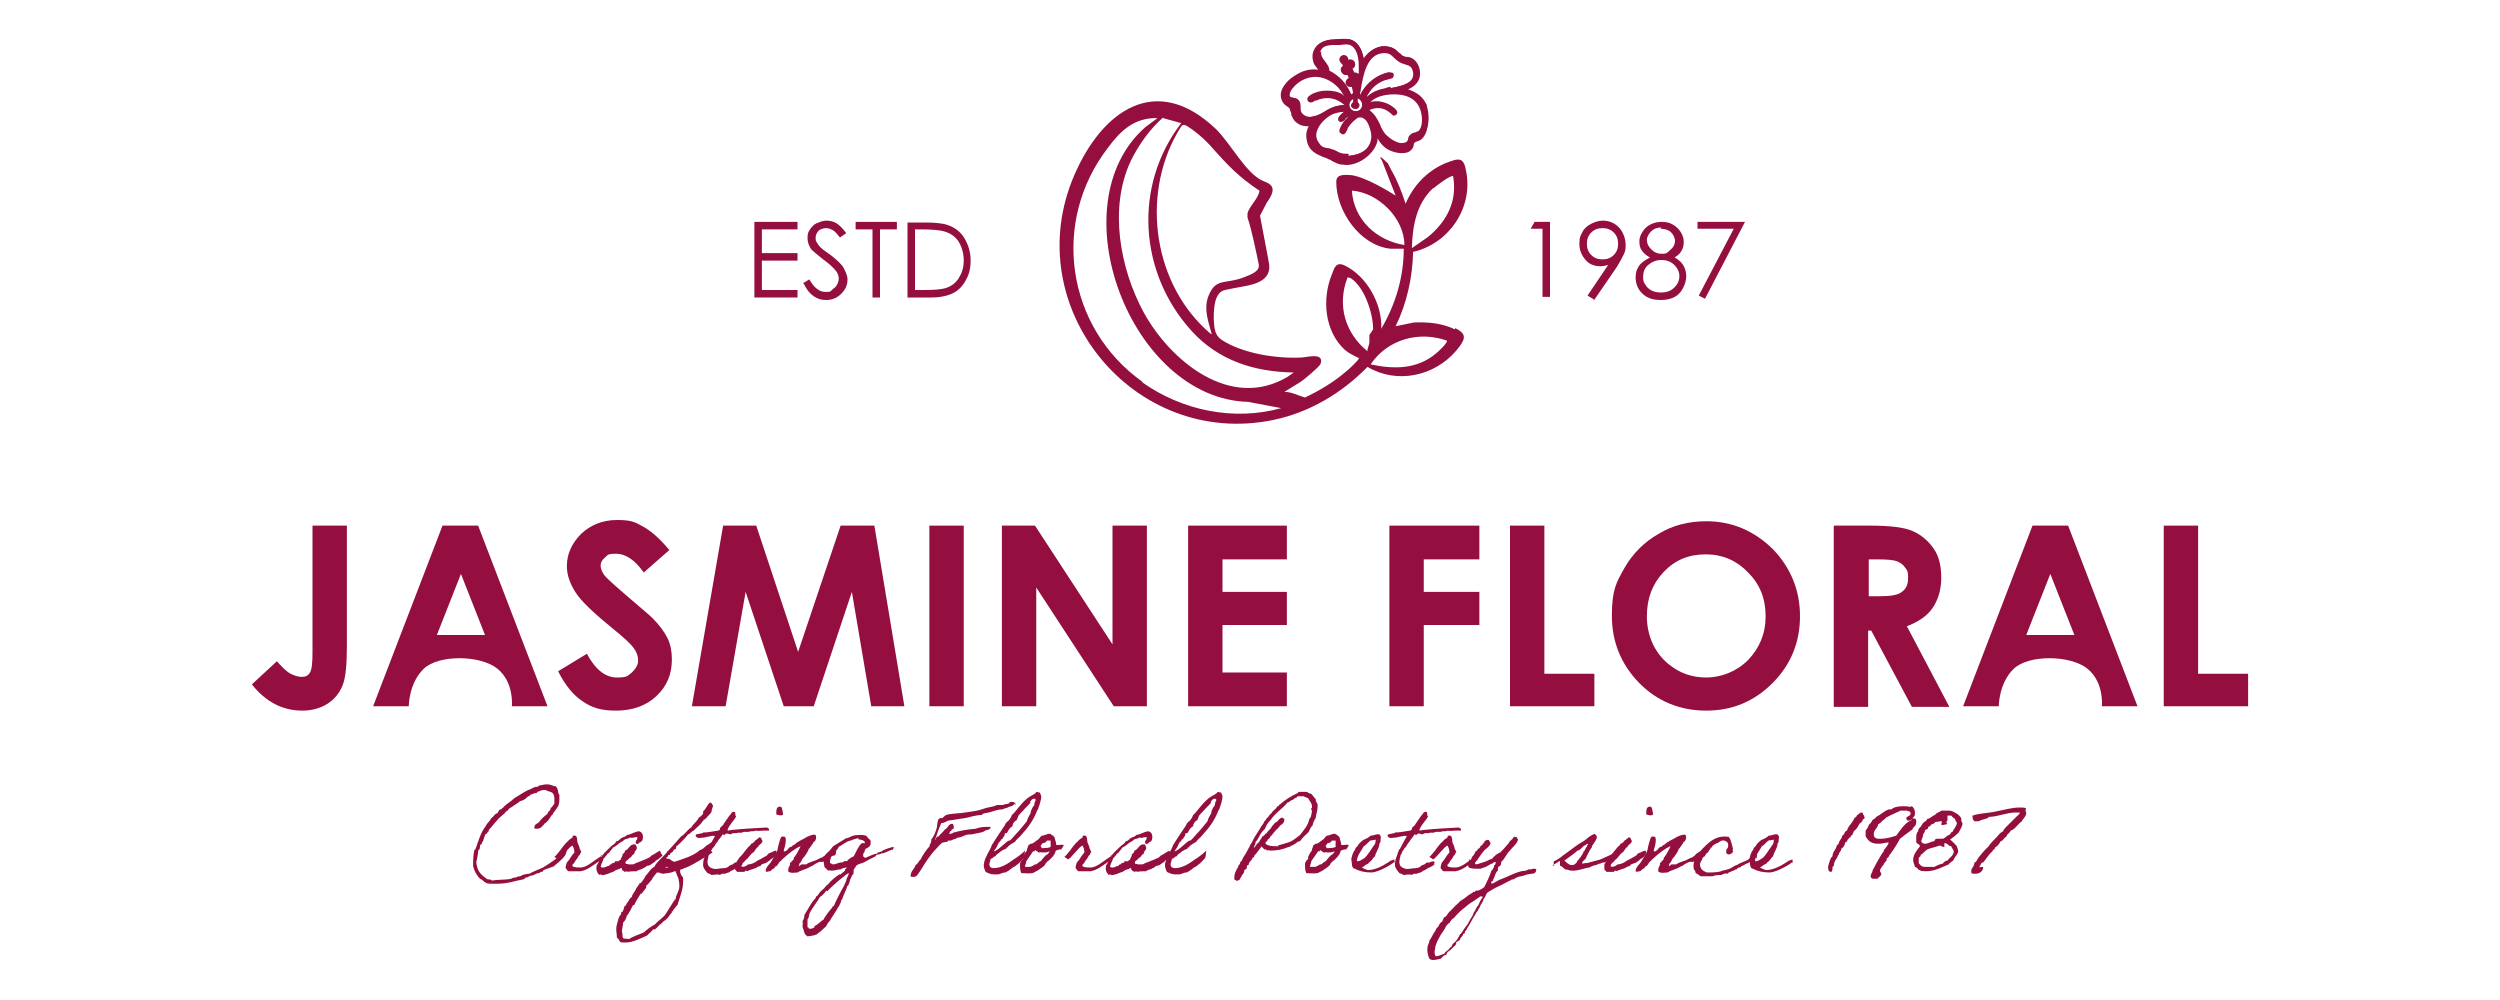 <svg viewBox="0 0 400 160" version="1.1" height="160" width="400" xmlns="http://www.w3.org/2000/svg" id="Layer_1">
  
  <defs>
    <style>
      .st0 {
        fill: #940f3f;
      }
    </style>
  </defs>
  <g>
    <path d="M90.7,135.4c0,0,.1.8-.3,1.5-.6.8-1.7,1.6-1.8,1.7h0c0,.2-.3,0-.3.1s-1.3.4-1.4.6c0,.3-.5.1-.6.4-.7,0-.8.4-1.3.4-.3,0-.5.3-.8.3s-.2.3-.5.3c-1.2.2-2.4.7-4.2.7s-1.4,0-2-.3c-.2-.2-.4-.4-.7-.5-.5-.5-.9-1.2-1.1-2,0-1,0-1.7.2-2.6,0,0,.2-.1.2-.2.4-1.1.8-2.6,1.6-3.6.2-.5.7-.8.9-1.3.4-.2.5-.7,1-.8.1-.2.2-.4.4-.6,0,0,.3,0,.3-.1s0,0,0-.1c0,0,.2,0,.3-.2.2-.2.4-.4.7-.6.3-.2.7-.5,1-.8.7-.4,1.4-.9,2.2-1.3.5-.1.7-.4,1.2-.5,0,0,0,0,0,0,0,0,0,0,.1,0h.1c.2,0,.2-.1.3-.2.4-.1.6-.1,1.1-.2.1,0,.3,0,.4,0,.4,0,.8.3,1.2.3.5.4.3,1.1.6,1.4v.4c0,.5,0,1-.2,1.4-.3.4-.5.8-.8,1.1,0,.3-.3.3-.4.6-.6,1-1.1,1.1-1.1,1.2,0,.1,0,.2-.2.2h0c-.1.3-.5.5-.9.5s-.4,0-.4-.2c0-.5.4-.6.7-.8.4-.6.9-1,1.4-1.4,0-.4.5-.4.5-.9.3-.2.4-.5.6-.7,0-.2,0-.5,0-.8,0-1.3-.8-1-1.4-1.4-.3,0-.7,0-1,.2-.3,0-.3.2-.5.3,0,0-.1,0-.2,0-.3,0-.3.2-.6.2-.2,0-.2.3-.4.3s0,0-.1,0c-.3.3-.6.6-1,.7-.1.1-.4,0-.4.2-.5.3-1,.7-1.5,1-.3.1-.3.5-.6.5-.4.6-1.1.9-1.5,1.5-.4.4-.9,1.1-1.3,1.5,0,.2,0,.3-.2.3h0c0,.1,0,.3-.2.3-.3,0-.4,1.3-.7,1.4.1.3-.3.3-.3.5,0,.3,0,.6-.3.8,0,.7-.2,1.3-.3,1.9.2,1.3.5,1.8,1.8,2.7.3,0,.6,0,.7.2,1-.2,2.2-.1,3.1-.3.1-.1.4-.2.6-.2s.2,0,.2,0c.2-.3.5,0,1-.4.4-.1.7-.2,1.1-.2.7-.4,1.5-.7,2.2-1,.8-.5,1.7-1.1,2.3-1.6.5-.4.9-1,1.3-1.5Z" class="st0"></path>
    <path d="M96.1,136.7s.2.6.2.6c0,0-.6.6-.6.6-.9.6-1.7,1.3-2.8,1.5-.5,0-1.1,0-1.5,0-.2,0-.2,0-.4,0,0,0,0,0,0,0-.2,0-.3-.3-.5-.5,0-.4.1-.6.2-.9.5-.5.7-1.1,1.2-1.6,0-.4-.1-.8-.3-1.1-.5.1-1.9,2.1-2.3,2.2,0,0-.6-.4-.6-.4.3-.2.7-.8.9-1,.2-.3,1-1.4,1.3-1.5,0-.2.6-.5.7-.6,0-.1,0-.4.4-.3.4.1.3.6.4,1.1.1.2.2.5.3.7,0,.4.3.6.3.9-.2,0-.1.2-.2.3,0,.1-.2.2-.2.2-.2.5-.5.7-.7,1.1,0,.2-.4.2-.3.6.3.2.8.2,1.4.2.9-.1,1.8-.9,2.4-1.3.3-.2.9-.6.9-.6Z" class="st0"></path>
    <path d="M106,136.9c-.3.2-.6.6-.9.7-.3.1-.2.3-.5.4-.3.2-.5.4-.8.5-.2,0-.3,0-.5.2-.2.1-.2.2-.4.2-.3.3-.8.2-1,.5-.6,0-1,0-1.5.1,0-.2-.3,0-.5,0,0-.2-.3-.1-.3-.3-.2,0,0-.4-.2-.3-.2,0-.3.2-.5.2-.2,0-.5.2-.8.4-.1,0-.6.2-.8.3-.1,0-.8.3-1,.2,0,0-.2-.2-.4,0-.4-.4-.6-.9-.4-1.6.2-.2.3-.5.4-.9.3-.2.4-.6.6-.8.4-.5.9-.9,1.4-1.4.3-.2.6-.4.7-.7.4,0,.5-.3.8-.5.3-.2.7-.2.9-.5.7-.1,1.2-.5,1.9-.6.6.1.8.7.6,1.4-.1.2-.2.3-.5.4,0,.2-.2.1-.2.2,0,.1-.2,0-.3,0-.3-.4.2-.6.2-1-.4-.2-.7.2-1.2,0-.2.2-.6.2-.8.3-.2.1-.4.4-.6.4-.5.3-.8.7-1.3.9-.2.3-.5.6-.7.9-.2,0-.3.3-.4.4-.2.1-.2.4-.4.4-.1.5-.4.8-.5,1.4.5.3.9-.1,1.4-.2,0-.2.1-.1.2-.2.1,0,.2,0,.2-.2.2,0,.5,0,.5-.3.2,0,.4,0,.5,0,.2,0,.2-.3.4-.2,0-.3.3-.5.3-.9.2-.2.4-.3.4-.6.7-.2.7-1.1,1.6-1,.2,0,.2.4.3.5,0,.5-.4.5-.4,1-.3.1-.4.4-.6.6-.2,0-.3.3-.5.4-.1.1-.4.2-.3.5,0,.3.4,0,.4.2.1,0,.3,0,.5,0,.3,0,.5,0,.7-.2.3-.1.6-.2.8-.3.5-.2,1-.4,1.4-.6.2-.2.4-.4.7-.5.3-.2.6-.4,1-.6,0,0,.2.6.3.6Z" class="st0"></path>
    <path d="M114,136.4c-.6.4-4.1,2.6-4.6,2.5,0,.3-.5,0-.6.4,0,.4.2.8.5,1.1,0,.1,0,.2,0,.3s0,.1,0,.1c0,0,0,.1,0,.2,0,1.4-.5,2.4-.9,3.8-.3.2-.4.6-.7.8v.2h-.2v.2c-.3.3-.5.7-.8,1-.3.3-.6.4-.8.7-.5.3-.7.7-1.1,1h-.3c-.1.2-.9.9-1,1-.9.4-2.3,1.1-3.3,1.1s-.7,0-1-.1c-.1-.3-.3-.5-.5-.7h0c0-.5-.1-.9-.1-1.4s.2-1,.3-1.4h0c.1-.5.3-.7.5-1v-.3h.2c.1-.3.3-.6.3-.9.4-.1.3-.6.6-.7.1-.3.3-.6.6-.8.1-.6.6-.9.7-1.4.1,0,.1-.3.3-.3,0-.1,0-.2.2-.3v-.2h.2c.3-.3.7-.9.8-1.2.5-.4.7-1.1,1.4-1.4.3-.8,1.8-1.9,2.1-2.5.2-.1,1.9-2.1,2.2-2.4.5-.2,1.1-1.2,1.6-1.4.3-.6,1-1,1.2-1.6.2,0,.7-.6.7-.6v-.4c.4-.2.8-1.4,1.2-1.4.3.2.3.4.4.6-.2.3-.2.7-.3,1-.4.4-.7.8-1,1.1h-.2c0,.2-.1.3-.2.3-.2.5-1,1-1.4,1.5-.4.1-.5.5-.9.6-.2.3-1.7,1.9-1.9,1.9,0,.2,0,.6-.4.5,0,.4-.4.5-.6.7v.2h-.3v.2c-.1.1-.3.2-.3.3.1.2.5,0,.6.2.2.2.5.3.7.4,1.4-.5,3-.9,4.1-1.9.2,0,.4-.2.6-.3.1-.2.3-.2.4-.4.5-.2.7-.6,1.2-.6h0c0,.1,0,.2,0,.3s0,.1,0,.2c0,0-.5.6-.6.7ZM100.7,150.2c.7-.4,1.5-.7,2.3-1,.4-.4,1.2-1,1.8-1.3.5-.6,1.2-1,1.6-1.5.3-.4,1.4-2.3,1.5-2.3,0-.1,0-.2.2-.2,0-.7.6-1.3.6-2.1s-.2-1.5-.4-1.8c0-.2-.2-.4-.2-.6h-.2c-.5.3-1.3.3-1.8.4-.3,0-.5-.2-.8-.2h-.2c-.2.3-.5.6-.7.9,0,.2-.9,1.2-1,1.2v.3c-.1.2-.3.3-.3.5-.2,0-.2.2-.2.3h-.2v.2h-.2c-.2.3-1,1.6-1,1.8h-.2c-.2.4-.8,1.6-1,1.7-.1.4-.3.9-.6,1.1,0,.5-.2,1-.2,1.5.2.3,0,.7.2,1,.3.2.7,0,1,.2ZM106.3,138.8c.1,0,.2,0,.4,0s.2,0,.2-.1h0s-.2,0-.2,0c-.1,0-.3,0-.3.2Z" class="st0"></path>
    <path d="M118.9,138.3c-.4.2-.6.4-.9.5-.2,0-.5.3-.7.4,0,0-.3.1-.4.2-.1,0-.1.1-.3.2-.1,0-.4.1-.6.2-.3,0,0,0-.3,0-.2,0-.3,0-.5.2-.4-.2-1,0-1.4,0-.1-.2-.4-.2-.6-.3-.2-.3-.6-.6-.7-1.2,0-.4,0-.8.2-1.3.2-.4.3-1.2.6-1.4.4-.7.7-1.4,1.1-2-.1-.1-.4-.1-.7,0-.2,0-.6.1-1,.2-.5,0-1.2.3-1.4-.3,0-.3.4-.2.6-.3.2-.1.5,0,.6-.2.8,0,1.6-.2,2.4-.3.1,0,.3-.2.3-.2,0,0,0-.2,0-.2.1-.2.5-.4.6-.7.3-.4.6-.9.9-1.3.3-.2.3-.7.8-.6.3,0,0,.6.3.7-.4.8-1.1,1.3-1.4,2.2,0,.2.4,0,.6,0,1.9-.2,3.8-.3,5.7-.4.2.1.5.2.3.5-.4,0-.8,0-.8,0-.5,0-.8.1-1.3,0-.4.2-.7,0-1.1.2-.3,0-.6,0-.8,0-.6.3-.6,0-1.1.2q-.2,0-.5,0c-.2,0-.3.1-.5.2-.2,0-.6-.3-.9,0,0,.2-.3,0-.4,0-.2.5-.6.7-.8,1.2-.4.3-.4.8-.8,1,0,.2-.2.3-.3.5-.1.2-.1.4-.3.6-.1.6-.4,1.2,0,1.8.2.1.3.3.5.3,0,0,0,0,0,0,.5.3,1.3,0,1.9,0,.3,0,.7-.1.9-.4,0,0,.5-.2.5-.2.1,0,.2-.2.4-.3.1,0,.4,0,.5,0,0-.2.4-.1.6-.2.3.2,0,.4,0,.5Z" class="st0"></path>
    <path d="M121.7,138.6c0-.1-.6.1-.6.2-.4.2-.9.3-1.4.5,0,.2-.2,0-.4,0,0,0-.2.2-.2.2-.4,0-.9,0-1.2,0,0-.2-.3-.2-.3-.5,0-.3,0-.6,0-.7.2-.3.6-1,.8-1.2.5-.4,1.1-1.5,1.7-1.9,0-.2.2-.3.4-.3,0-.2.3-.2.3-.4.2-.1.3-.2.4-.3.2,0,.1-.3.4-.2.3,0,.2.4.4.5,0,.5-.6.6-.7,1-.4.2-.5.7-.8.9-.4.2-.8,1-1.2,1.2-.2.4-.7.5-.7,1,.3.2.8,0,1.1-.3.6,0,1.1-.3,1.5-.6.4-.2.8-.4,1.3-.7.3-.1.3-.4.6-.5.4-.1.7-.4,1.1-.4.2.5-.1,1-.9,1.4-.1.2-.4.3-.5.4-.2.3-.9.2-1.1.6ZM125,129.1c.2.3.2.8.3,1.2-.2.3-.8.1-1.1,0,0-.7,0-1.4.8-1.2Z" class="st0"></path>
    <path d="M131.1,137.9c-.3.1-.4.2-.8.4-.3.3-.4.2-.7.4-.6.4-1.4.5-2,.9-.5,0-1.1.2-1.5-.2,0-.4.1-.7.3-1,0,0,0-.2,0-.2,0,0,0-.1,0-.2,0,0,.1,0,.2,0,0-.1,0-.2.2-.3,0,0,.2-.2.2-.3,0,0,0-.1,0-.2,0,0,.1,0,.2-.2.2-.2.7-1.2.9-1.6-.7.2-2.1,1.3-2.6,1.8-.2.2-.4.3-.5.5-.4.2-.5.7-.8.9-.3,0-.2.4-.5.4-.2.1-.3.3-.5.4-.4,0-.5.2-.7,0,0-.4.2-.6.3-.8.2-.2.3-.4.5-.6.3-.5.9-1.4,1.1-2,0-.3.4-1.7.5-1.9.1-.3.3-.3.7-.2.3.3,0,1.7-.2,2.1.1,0,0,0,0,.2h0c0,.2.1-.1.3,0,.2,0,0-.2.3-.2,0-.2.3-.3.4-.5.2,0,.3,0,.4-.2.2-.1.4-.2.6-.4,0,0,.2-.2.3-.2.4-.3,1-.5,1.4-.8.3-.1,1-.5,1.4-.3.2.5,0,1-.4,1.2,0,.3-.3.3-.3.6-.2,0-.2.4-.4.4-.1.5-.7,1.3-1,1.6-.1.2-.2.4-.3.6-.2,0-.2.4-.3.5.1.2.3-.2.5-.2.2,0,.4,0,.6,0,.2,0,.2-.1.4-.2.9-.4,1.1-.3,1.9-.8.4-.1.3-.1.6-.3.2-.1.3-.3.4-.4.1,0,.4-.3.5-.3.3-.2.6-.4,1.1-.5,0,.8-.1,1.1-.4,1.1-.2,0-.4.1-.4.2-.3.3-1,.6-1.3.8Z" class="st0"></path>
    <path d="M142.8,135.9c-.5.2-.9.4-1.4.6h0c-.2,0-.2.1-.4,0,0,.2-.2.1-.3.2-.3,0-.5,0-.6.3-.4.2-1.6.8-1.9,1-.5.2-.8.2-1.2.5-.1.2-.2.4-.4.6,0,0,0,.1,0,.2,0,.2-.1.3,0,.5-.2,0-.5.8-.6,1,0,.2-.2.7-.3.9-.1,0-.2.1-.2.3-.2.6-.5,1.1-.7,1.7h0c0,.3-.3.2-.2.5-.2.4-.3.8-.6,1.1,0,.2-1.1,1.7-1.2,2-.3.3-.5.6-.6.9-.4.3-.9.9-1.3,1.1-.1.3-1.3.5-1.6.5h-.2c0-.1-.1-.2-.2-.2-.3-.4-.3-.9-.5-1.3h0c0-.4.1-.6,0-.9.2-.3.3-.6.3-1,.6-.9,1-1.9,1.8-2.7,0-.3.2-.3.4-.5.2-.5.7-.8,1-1.1,0-.1.5-.6.6-.6.4-.6,1.2-1.2,1.8-1.6h.2c.3-.3.5-.4.7-.6v-.2c.1,0,.3-.3.3-.3-.3,0-.7.1-1,.3-.5,0-.9.2-1.4.2s-.3-.1-.6,0c-.2-.2-.4-.4-.6-.6h0c0-.3-.1-.5-.1-.7,0-.6.3-1,.5-1.5.4-.3.7-.7,1-1.1l2.1-1.3h.2c.7-.3.9-.5,1.8-.5s.9,0,1.3.2c.1.3.4.4.6.7v.5c0,.4-.5.7-.8.8-.1.2-.2.4-.2.6-.2,0-.2.4-.2.6h0c0,0,.2.2.2.2.1,0,.2.1.3,0,.5-.2,1-.5,1.6-.6.1,0,.2,0,.2-.2.3,0,.4-.1.7-.2.1-.2,1.6-.7,1.9-.7s0,0,0,0c0,.2-.2.4-.1.7ZM132.2,142.5c-.3.4-.6.8-1,1-.3.6-1.2,1.7-1.6,2.5-.2.3-.1.8-.4,1.1,0,0,0,.2,0,.2v1c0,.2.3,0,.2.3,0,0,.1,0,.2,0,.3,0,.5-.1.7-.2v-.2c.6-.3,1-.8,1.5-1.1,0-.2,1.2-1.8,1.3-1.8.1,0,0-.4.3-.3.1-.4,1.4-2.9,1.6-3.2.2-.4.3-.7.4-.9,0-.4.4-.8.4-1.2s0,0,0,0c-.3,0-3.3,2.6-3.4,2.9ZM137.4,134.1c-.2,0-1.2.3-1.3.4-.5,0-1.5.8-1.9,1-.1.3-.3.5-.6.7-.1.3-.3.5-.6.7,0,.3-.2.6-.2.9s0,.2,0,.3c.2,0,.3.2.5.2.5,0,1-.4,1.5-.3.2-.2.4-.3.7-.2.3-.4.7-.6,1.1-.8.4-.7.7-1.6,1.3-2.1.2,0,.3,0,.5,0h0c0-.5-.8-.6-1.1-.6Z" class="st0"></path>
    <path d="M162.3,128.6c-.1.3-.5.4-.9.5-.2.2-.7.2-1,.4-1.1,0-1.7.5-2.8.6-.1.1-.4,0-.5.3-.9,0-1.8.3-2.7.5-.9.1-1.8.3-2.7.4-.4.2-.7.4-1.1.4-.4.9-.7,1.8-1,2.7,0,0,0,0,0,0,.1,0,.2-.4.3-.5h0c.1,0,.2-.1.3-.1s0,0,0,0c.3-.4.7-.7,1-1.1.5-.2.5-.9,1.2-.9.1,0,.2.3.2.5s0,.4-.3.4c-.1.1,0,.3-.3.3h0s0,0,0,.1c0,.2-.2.2-.2.3,0,0,.1,0,.2,0,.2,0,.5-.1.6-.2,1.1-.3,2.2-.5,3.5-.6.5-.2,1.1-.3,1.7-.3,0,0,0,0,0,0,.2,0,.4,0,.5,0s.1,0,.2,0c0,.6-.8.4-1,.7-.6.3-1.3.3-2,.5,0,0,0,0,0,0-.4,0-.8,0-1.2.2,0,0-.7.3-.9.3s0,0-.1,0c-.3.1-.4.3-.8.3-.1.2-.5.2-.8.2,0,0,0,0,0,0-.1,0,0,.2-.2.2s0,0-.1,0,0,0,0,0h0c-.2,0-.3.1-.5.1s0,0-.1,0c-.4.3-.7.7-1.1,1.1-.7.7-1.8,2.3-2.3,3.2-.3.4-.7,1.2-1.1,1.2s-.6,0-.6-.1c0-.9.6-1.1.8-1.8.4-.2.5-.7.9-1,0,0,0,0,0-.1,0-.1,1.1-1.8,1.3-1.8,0-.4.3-.6.3-1s0-.1,0-.2c.4-.4.7-1.2.9-1.9.1-.4,0-1.5.6-1.5s.1,0,.3,0c.2-.2.2-.3.6-.5.5-.2,1.4-.2,2.1-.3.1,0,.1,0,.2,0,.7-.1,1.4-.2,2.1-.3.7-.1,1.3-.3,1.9-.5.6-.2,1.3-.2,1.8-.5,0,0,.1,0,.2,0,.3,0,.4,0,.7,0h.1c.3-.2.7-.1,1-.3,0,0,0-.2.2-.2h0c0,0,.1,0,.2,0,.3,0,.6.1.6.5Z" class="st0"></path>
    <path d="M163.8,137.3s-.8.9-1,1c-.2.1-.4.4-.6.4-.2.1-.8.6-.8.6-.1,0-.4.3-.6.3s0,0-.1,0c-.2,0-.8.3-1,.3-.5,0-.5,0-.7,0-.5,0-.9-.2-1.3-.4-.1-.3-.3-.6-.3-1,0-.8.5-1.7,1-2.6.1-.2.2-.4.3-.7.7-1.1,1.4-2.2,2.1-3.2,0-.2.2-.3.3-.5.2,0,.7-.7.8-1.1.9-.8,1-1.4,2.5-2.7.5-.4,1.4-.7,1.4-1,.2,0,.3.1.5.1s0,0,.1,0c0,.2.2.4.2.7,0,.4-.3,1.4-.5,1.9,0,.2-.2.2-.2.4-.6,1.5-1.4,2.6-2.5,3.8-.3.4-.8.7-1,1.1-.4.2-1.1.6-1.2.9-.2,0-.2,0-.2.2-.4.1-.7.3-1,.5-.2.3-.6.3-.7.7-.4,0-.4.4-.8.4,0,.3-.2.6-.2.9,0,.5.4.6.7.6,1.3,0,2.5-.9,3.2-1.4.8-.5,1.4-1,1.8-1.4,0,0-.1,1-.1.9ZM164.9,128.4c-.4.5-.9.9-1.2,1.3-.2.2-.8.8-.8.9,0,.3-.2.3-.2.6-.6.3-.7.8-.7,1-.6.3-.8,1-.9,1.1,0,0-.2,0-.3,0-.1.7-.4.7-.4.9s-.2,0-.2.1-.3.5-.4.5c0,0-.2.5-.2.4,0,.2-.5.9-.6,1,.6,0,1.9-1.5,2.4-1.7,0,0,0,0,.1,0,.2,0,.8-.8,1-1,.7-.7,1.2-1.4,1.8-2.1.1-.5.4-.9.6-1.3.1,0,0,0,0-.1,0-.2.3-.9.6-1.2,0,0,0-.1,0-.2,0-.3.2-.4.2-.6s-.1-.2-.3-.2c-.3,0-.4.3-.6.5Z" class="st0"></path>
    <path d="M164.5,135.3c0,0,.2-.2.4-.3.5,0,.7-.4,1.1-.6.3-.2.4-.5.7-.7.5,0,.7-.3,1.3-.3.3.2.8.4.8.9.1.3.2.6.2.9,0,0,.1,0,.2,0,.2,0,0,0,.3,0,.3-.1.7,0,.7,0,0,.1-.3.6-.4.7,0,0-.1,0-.2,0-.3.1-.1,0-.4.1-.3.1-.3.1-.3.2-.2.7-.6,1-1,1.4-.1.1-.5.3-.5.5-.2,0-.1.2-.3.4-.6.5-1.2.9-1.9,1.2-.6.1-1.4,0-1.8,0-.2-.4-.2-1-.2-1.5,0-.2.2-.4.3-.6,0,0,.2-.1.2-.2,0-.1,0-.2,0-.3.2-.4.3-.7.6-1,0-.2.1-.5.2-.7ZM165.4,136.2c-.2,0-.2.2-.3.3-.3.4-.6.9-.9,1.3,0,.4-.2.5-.2.9h.8c.2,0,.8-.4.8-.4,0,0,0,0,.2,0,.3-.2.4-.4.7-.5.2-.2.3-.4.5-.6.2-.2.3-.4.6-.5.1-.2.3-.2.3-.5-.3.2-.8.2-1.1.2-.1-.1-.4,0-.6,0-.2-.1-.4-.3-.6-.4,0,.1-.1.1,0,.2ZM167.4,134.6c-.1.2-.3.3-.6.3,0,.2-.5.4-.2.6,0-.1.1,0,0,.2.5,0,1.2,0,1.5-.2,0-.3,0-.8,0-1-.1,0-.5,0-.6,0,0,0-.1,0,0,.2Z" class="st0"></path>
    <path d="M177.7,136.7s.2.6.2.6c0,0-.6.6-.6.6-.9.6-1.7,1.3-2.8,1.5-.5,0-1.1,0-1.5,0-.2,0-.2,0-.4,0,0,0,0,0,0,0-.2,0-.3-.3-.5-.5,0-.4.1-.6.2-.9.5-.5.7-1.1,1.2-1.6,0-.4-.1-.8-.3-1.1-.5.1-1.9,2.1-2.3,2.2,0,0-.6-.4-.6-.4.3-.2.7-.8.9-1,.2-.3,1-1.4,1.3-1.5,0-.2.6-.5.7-.6,0-.1,0-.4.4-.3.4.1.3.6.4,1.1.1.2.2.5.3.7,0,.4.3.6.3.9-.2,0-.1.2-.2.3,0,.1-.2.2-.2.2-.2.5-.5.7-.7,1.1,0,.2-.4.2-.3.6.3.2.8.2,1.4.2.9-.1,1.8-.9,2.4-1.3.3-.2.9-.6.9-.6Z" class="st0"></path>
    <path d="M187.5,136.9c-.3.2-.6.6-.9.7-.3.1-.2.3-.5.4-.3.2-.5.4-.8.5-.2,0-.3,0-.5.2-.2.1-.2.2-.4.2-.3.3-.8.2-1,.5-.6,0-1,0-1.5.1,0-.2-.3,0-.5,0,0-.2-.3-.1-.3-.3-.2,0,0-.4-.2-.3-.2,0-.3.2-.5.2-.2,0-.5.2-.8.4-.1,0-.6.2-.8.3-.1,0-.8.3-1,.2,0,0-.2-.2-.4,0-.4-.4-.6-.9-.4-1.6.2-.2.3-.5.4-.9.3-.2.4-.6.6-.8.4-.5.9-.9,1.4-1.4.3-.2.6-.4.7-.7.4,0,.5-.3.8-.5.3-.2.7-.2.9-.5.7-.1,1.2-.5,1.9-.6.6.1.8.7.6,1.4-.1.2-.2.3-.5.4,0,.2-.2.1-.2.2,0,.1-.2,0-.3,0-.3-.4.2-.6.2-1-.4-.2-.7.2-1.2,0-.2.2-.6.2-.8.3-.2.1-.4.4-.6.4-.5.3-.8.7-1.3.9-.2.3-.5.6-.7.9-.2,0-.3.3-.4.4-.2.1-.2.4-.4.4-.1.5-.4.8-.5,1.4.5.3.9-.1,1.4-.2,0-.2.1-.1.2-.2.1,0,.2,0,.2-.2.2,0,.5,0,.5-.3.2,0,.4,0,.5,0,.2,0,.2-.3.4-.2,0-.3.3-.5.3-.9.2-.2.4-.3.4-.6.7-.2.7-1.1,1.6-1,.2,0,.2.4.3.5,0,.5-.4.5-.4,1-.3.1-.4.4-.6.6-.2,0-.3.3-.5.4-.1.1-.4.2-.3.5,0,.3.4,0,.4.2.1,0,.3,0,.5,0,.3,0,.5,0,.7-.2.3-.1.6-.2.8-.3.5-.2,1-.4,1.4-.6.2-.2.4-.4.7-.5.3-.2.6-.4,1-.6,0,0,.2.6.3.6Z" class="st0"></path>
    <path d="M192.8,137.3s-.8.9-1,1c-.2.1-.4.4-.6.4-.2.1-.8.6-.8.6-.1,0-.4.3-.6.3s0,0-.1,0c-.2,0-.8.3-1,.3-.5,0-.5,0-.7,0-.5,0-.9-.2-1.3-.4-.1-.3-.3-.6-.3-1,0-.8.5-1.7,1-2.6.1-.2.2-.4.3-.7.7-1.1,1.4-2.2,2.1-3.2,0-.2.2-.3.3-.5.2,0,.7-.7.8-1.1.9-.8,1-1.4,2.5-2.7.5-.4,1.4-.7,1.4-1,.2,0,.3.1.5.1s0,0,.1,0c0,.2.2.4.2.7,0,.4-.3,1.4-.5,1.9,0,.2-.2.2-.2.4-.6,1.5-1.4,2.6-2.5,3.8-.3.4-.8.7-1,1.1-.4.2-1.1.6-1.2.9-.2,0-.2,0-.2.2-.4.1-.7.3-1,.5-.2.3-.6.3-.7.7-.4,0-.4.4-.8.4,0,.3-.2.6-.2.9,0,.5.4.6.7.6,1.3,0,2.5-.9,3.2-1.4.8-.5,1.4-1,1.8-1.4,0,0-.1,1-.1.9ZM193.8,128.4c-.4.5-.9.9-1.2,1.3-.2.2-.8.8-.8.9,0,.3-.2.3-.2.6-.6.3-.7.8-.7,1-.6.3-.8,1-.9,1.1,0,0-.2,0-.3,0-.1.7-.4.7-.4.9s-.2,0-.2.1-.3.5-.4.5c0,0-.2.5-.2.4,0,.2-.5.9-.6,1,.6,0,1.9-1.5,2.4-1.7,0,0,0,0,.1,0,.2,0,.8-.8,1-1,.7-.7,1.2-1.4,1.8-2.1.1-.5.4-.9.6-1.3.1,0,0,0,0-.1,0-.2.3-.9.6-1.2,0,0,0-.1,0-.2,0-.3.2-.4.2-.6s-.1-.2-.3-.2c-.3,0-.4.3-.6.5Z" class="st0"></path>
    <path d="M201.9,135.3c-.2.4-.5.7-.7,1,0,0-.2.2-.2.3,0,0-.3.2-.3.3,0,0,0,.4-.3.3,0,.5-.6.6-.6,1.1,0,.1-.2.2-.3.2,0,.1,0,.3,0,.3,0,.3-.3.3-.4.4,0,.6-.4.7-.5,1.1-.1.1-.2.3-.3.5-.2,0-.4.3-.6,0-.2,0-.2-.1-.2-.2-.1-.7.3-1.4.6-1.9,0-.3.2-.3.3-.5,0-.2.1-.4.3-.5.1-.4.4-.8.6-1.1.2-.4.4-.7.6-1.1.1-.2.2-.5.4-.7.3-.7.7-1.3,1.1-1.9.1-.1.2-.4.3-.5.2-.4.5-.6.6-1,.1-.1.3-.2.3-.4.3-.2.5-.6.7-.8.2,0,.2-.4.4-.4.1-.2.3-.3.4-.4.1-.1.2-.3.3-.4.3,0,.2-.3.4-.3.8-.7,1.7-1.3,2.8-1.8.1,0,.1-.2.2-.2h1.3c.2.1.4.3.7.3.3.3.4.6.7.8,0,.3.1.6.3.8.1,1-.2,1.5-.3,2.3-.2.3-.4.7-.5,1.2-.3.2-.4.6-.6,1-.5.5-1,.9-1.4,1.5-.4,0-.6.3-.9.5-.2,0-.2.2-.5.2-.1,0-.2.3-.4.2-.9.4-1.8.6-3.1.6,0-.2-.3,0-.4,0,0-.2-.2-.2-.4-.2-.2-.2-.4-.4-.6-.6ZM204.4,135.3c.7-.2,1.4-.4,2-.6.6-.3,1.1-.7,1.6-1.1.6-.8,1.3-1.5,1.5-2.6.3-.2.3-.7.4-1.1,0-.3,0-.3-.2-.5.3,0,.2-.4.2-.5,0-.4-.5-.9-.6-1.2-.3-.1-.6-.2-.7-.3-.4,0-.5,0-.9,0-.1,0-.2.1-.2.2-.3,0-.5.3-.7.4-.3,0-.5.4-.8.4-.8,1-2,1.7-2.7,2.8-.4.4-.7.8-.9,1.4-.3.3-.6.6-.8,1-.2.4-.4.8-.7,1.1,0,.4-.2.6-.3.9.3,0,.2-.3.4-.4.1-.2.2-.3.4-.4.2-.4.4-.6.6-1,.2,0,.3-.2.4-.3.1-.1.3-.2.4-.4.2-.3.6-.5.7-.9.3-.2.4-.6.8-.7.3-.3.4-.6.9-.7,0,.2.3.1.3.3,0,.6-.4.8-.7,1-.2.4-.6.6-.8.9-.3.3-.5.7-.8.9,0,.3-.3.3-.4.5,0,.3-.4.2-.3.6.4.4,1.3.4,2.1.4Z" class="st0"></path>
    <path d="M210.1,135.3c0,0,.2-.2.4-.3.5,0,.7-.4,1.1-.6.3-.2.4-.5.7-.7.5,0,.7-.3,1.3-.3.3.2.8.4.8.9.1.3.2.6.2.9,0,0,.1,0,.2,0,.2,0,0,0,.3,0,.3-.1.7,0,.7,0,0,.1-.3.6-.4.7,0,0-.1,0-.2,0-.3.1-.1,0-.4.1-.3.1-.3.1-.3.2-.2.7-.6,1-1,1.4-.1.1-.5.3-.5.5-.2,0-.1.2-.3.4-.6.5-1.2.9-1.9,1.2-.6.1-1.4,0-1.8,0-.2-.4-.2-1-.2-1.5,0-.2.2-.4.3-.6,0,0,.2-.1.2-.2,0-.1,0-.2,0-.3.2-.4.3-.7.6-1,0-.2.1-.5.2-.7ZM211,136.2c-.2,0-.2.2-.3.3-.3.4-.6.9-.9,1.3,0,.4-.2.5-.2.9h.8c.2,0,.8-.4.8-.4,0,0,0,0,.2,0,.3-.2.4-.4.7-.5.2-.2.3-.4.5-.6.2-.2.3-.4.6-.5.1-.2.3-.2.3-.5-.3.2-.8.2-1.1.2-.1-.1-.4,0-.6,0-.2-.1-.4-.3-.6-.4,0,.1-.1.1,0,.2ZM213,134.6c-.1.2-.3.3-.6.3,0,.2-.5.4-.2.6,0-.1.1,0,0,.2.5,0,1.2,0,1.5-.2,0-.3,0-.8,0-1-.1,0-.5,0-.6,0,0,0-.1,0,0,.2Z" class="st0"></path>
    <path d="M223.2,137.8c-.3.4-2.5,1.7-3.7,1.8-1.1,0-2-.2-2.7-.6-.4,0-.5-.5-.5-.8,0-.3-.2-.8,0-1.1,0,0,0,0,0,0,0-.2.3-1,.5-1.1,0-.2.2-.5.4-.6.2-.5.6-.7.9-1,.5-.2.9-.4,1.2-.7.6,0,.8-.3,1.4-.2.2.2.3.4.2.7,0,.1,0,.1,0,.2,0,.1,0,.4-.2.6,0,.7-.6,1.4-.7,2-.2.1-.4.5-.6.7-.2.2-.4.3-.5.5-.4.1-.6.4-1,.6.3.2.7.3.9.4h.2c.9,0,2.2-.6,2.9-1.1.2-.1.5-.3.6-.4.2,0,.5-.2.6-.2,0,0,0,.6,0,.7ZM219.4,134.4c-.5.3-.8.8-1.2,1-.3.6-1.1,1.5-1.1,2.4.3,0,.6-.1.7-.2.2-.1.3-.2.5-.3.5-.4,1.2-1.6,1.5-2,.2-.2.3-.5.3-.8,0,0,0-.2,0-.2-.2.2-.4,0-.6.2Z" class="st0"></path>
    <path d="M229.6,138.3c-.4.2-.6.4-.9.5s-.5.3-.7.4c0,0-.3.1-.4.2,0,0-.1.1-.3.2-.1,0-.4.1-.6.2-.3,0,0,0-.3,0-.2,0-.3,0-.5.2-.4-.2-1,0-1.4,0-.1-.2-.4-.2-.6-.3-.2-.3-.6-.6-.7-1.2,0-.4,0-.8.2-1.3.2-.4.3-1.2.6-1.4.4-.7.7-1.4,1.1-2-.1-.1-.4-.1-.7,0-.2,0-.6.1-1,.2-.5,0-1.2.3-1.4-.3,0-.3.4-.2.6-.3.2-.1.5,0,.6-.2.8,0,1.6-.2,2.4-.3.1,0,.3-.2.3-.2,0,0,0-.2,0-.2.1-.2.5-.4.6-.7.3-.4.6-.9.9-1.3.3-.2.3-.7.8-.6.3,0,0,.6.3.7-.4.8-1.1,1.3-1.4,2.2,0,.2.4,0,.6,0,1.9-.2,3.8-.3,5.7-.4.2.1.5.2.3.5-.4,0-.8,0-.8,0-.5,0-.8.1-1.3,0-.4.2-.7,0-1.1.2-.3,0-.6,0-.8,0-.6.3-.6,0-1.1.2q-.2,0-.5,0c-.2,0-.3.1-.5.2-.2,0-.6-.3-.9,0,0,.2-.3,0-.4,0-.2.5-.6.7-.8,1.2-.4.3-.4.8-.8,1,0,.2-.2.3-.3.5-.1.2-.1.4-.3.6-.1.6-.4,1.2,0,1.8.2.1.3.3.5.3,0,0,0,0,0,0,.5.3,1.3,0,1.9,0,.3,0,.7-.1.9-.4,0,0,.5-.2.5-.2.1,0,.2-.2.4-.3.1,0,.4,0,.5,0,0-.2.4-.1.6-.2.3.2,0,.4,0,.5Z" class="st0"></path>
    <path d="M236.1,136.7s.2.6.2.6c0,0-.6.6-.6.6-.9.6-1.7,1.3-2.8,1.5-.5,0-1.1,0-1.5,0-.2,0-.2,0-.4,0,0,0,0,0,0,0-.2,0-.3-.3-.5-.5,0-.4.1-.6.2-.9.5-.5.7-1.1,1.2-1.6,0-.4-.1-.8-.3-1.1-.5.1-1.9,2.1-2.3,2.2,0,0-.6-.4-.6-.4.3-.2.7-.8.9-1,.2-.3,1-1.4,1.3-1.5,0-.2.6-.5.7-.6,0-.1,0-.4.4-.3.4.1.3.6.4,1.1.1.2.2.5.3.7,0,.4.3.6.3.9-.2,0-.1.2-.2.3,0,.1-.2.2-.2.2-.2.5-.5.7-.7,1.1,0,.2-.4.2-.3.6.3.2.8.2,1.4.2.9-.1,1.8-.9,2.4-1.3.3-.2.9-.6.9-.6Z" class="st0"></path>
    <path d="M235.2,137.8c.1,0,.3-.7.4-.8.1,0,.5-.7.5-.8.1,0,.2-.1.3-.2s0-.1,0-.2c0,0,.1,0,.2,0,.1-.1.3-.3.3-.5.2,0,.3-.1.3-.2s.2-.2.3-.3c0,0,0-.2,0-.2.1,0,.3-.3.7-.2.1.2.2.3.3.5-.2.7-.9.9-1.2,1.4-.2.2-.6.8-.8,1.1-.1.3-.5.4-.5.8.2.2.5,0,.6,0,.7-.2,1.3-.4,1.8-.7.2,0,.4-.1.5-.3s.2-.1.2-.2c0,0,.2-.1.2-.2.1-.1.5-.3.7-.4,0,0,.2-.1.2-.2.4-.3.8-.9,1.2-1.3.1-.3.3-.4.5-.6.2-.1.2-.5.6-.4.3,0,.2.3.4.4-.2.8-.9,1.2-1.3,1.8-.6.5-.8,1.3-1.4,1.8,0,.4-.1.7-.5.8,0,.3-.1.4,0,.6-.4.2-.4.6-.6,1,0,.2-.2.3-.2.5,0,.3-.4.1-.3.5.2.2.5-.1.7-.2.2-.1.5-.3.8-.4,1.1-.4,2.1-1,3.3-1.3.4-.1.8,0,1.1-.3.6.1.9-.3,1.3,0,0,.5-.3.7-.7.7-.6,0-1.2.3-1.7.4-.3,0-.8.2-1.1.4,0,.2-.5,0-.5.2-.7.3-1.3.7-2,1-.7.3-1.3.7-1.8,1-.3.3-.3.7-.6,1-.1.4-.3.7-.5,1-.1.4-.4.7-.5,1-.3.2-.3.6-.6.9-.4.7-.7,1.3-1.1,1.9,0,.1-.1.3-.3.4,0,0,0,0,0,0,0,.1,0,.5-.3.4,0,.5-.5.5-.5,1-.2,0-.3.3-.6.3,0,.2,0,.4-.2.6-.4.3-.7.8-1.2,1,0,.2-.2.3-.2.5-.5,0-.6.4-.9.6-.6.1-1.3.4-1.8,0-.2-.5-.4-1.1-.3-1.8,0-.4.3-.7.3-1.1.4-.5.6-1.2,1-1.6,0-.4.4-.5.5-.8.1-.3.3-.5.6-.7,0-.2.2-.4.2-.6.5-.1.6-.7,1-1,.2-.2.4-.4.6-.6.2-.3.7-.6,1-1,.5-.3.9-.6,1.4-1,.2-.1.3-.2.5-.3,0,0,.2-.1.2-.2,0,0,.2,0,.3,0,0,0,0-.2.2-.2.1,0,.2,0,.3,0,.4-.2.7-.3,1-.6.4-.8.8-1.6,1.1-2.5,0-.2.3-.2.3-.5.2,0,.1-.4.2-.5.2,0,.2-.3.2-.5-.3,0-.4.2-.6.3-.2,0-.4.2-.6.3,0,0,0,0,0,0,0,0-.4.2-.6.3-.2,0-.4.1-.6.2-.2,0-.2,0-.3,0-.6,0-1.2,0-1.6-.2-.3-.6.1-1,.2-1.5ZM236.6,143.6c-.2.2-.5.3-.7.5-.5.3-1,.6-1.4,1-.7.5-1.3,1.1-1.9,1.8-.3.1-.4.4-.6.6,0,.2-.2.2-.3.3-.1.1-.2.3-.3.3-.2.6-.6,1-.9,1.5-.3.5-.6,1.1-.8,1.7-.1.6-.3,1.2,0,1.7.6,0,.9-.3,1.4-.4.2-.5.7-.5.9-1,.3,0,.3-.4.4-.5.1-.2.4-.3.5-.5.3-.3.5-.7.7-1.1.3-.2.4-.5.6-.8.2-.3.4-.5.6-.8.2-.3.3-.6.5-.9.2-.3.4-.6.5-1,.3-.3.4-.9.7-1.1.2-.5.4-.9.7-1.3,0,0,0-.2,0-.2-.1,0-.2.1-.3,0Z" class="st0"></path>
    <path d="M248.6,138.6c0-.3,0-.8,0-.8.7-.2,1.5-1,2-1.3.7-.5,1.7-1.3,2.4-1.7.4-.2.8-.5,1.1-.8.3-.2.7-.5,1.1-.6,0,.1.2.3.3.4,0,.3-.1.5-.2.7-.2.3-.4.6-.6.9,0,0,0,.1,0,.2-.2.1-.9,1.5-1,1.8-.2.2-.5.4-.6.7.2.2.5-.1.8,0,.7-.2,1.5-.4,2.2-.6.8-.4,1.7-.7,2.4-1.2,0,.4,0,.8,0,.7-.2,0-.4.4-.6.4,0,0-.2.2-.3.2-.1,0-.2,0-.2,0-.3.1-.4.3-.6.4,0,0-.2,0-.3,0-.2,0-.4.2-.6.2-.2,0-.2.1-.5.2-.2,0-.8.2-1.1.4-.9.1-1.9.6-2.9.5-.3,0-.6-.2-1-.2-.2-.2-.5-.5-.8-.6,0-.2,0-.5,0-.7-.3,0-.3.1-.4.2,0,.1-.3,0-.3.2-.2.1-.5.2-.5.2ZM252.3,137.8c.3-.2,1-1.2,1.1-1.6.2,0,.3-.7.5-.7,0-.2,0-.3.2-.3,0-.1,0-.2-.2-.2,0,.1-.1.1-.2.2-.6.2-.7.8-1.3.9-.4.4-1.7,1.3-2.1,1.6.4.3.7.8,1.4.7.3-.1.5-.3.7-.6Z" class="st0"></path>
    <path d="M260.8,138.6c0-.1-.6.1-.6.2-.4.2-.9.3-1.4.5,0,.2-.2,0-.4,0,0,0-.2.2-.2.2-.4,0-.9,0-1.2,0,0-.2-.3-.2-.3-.5,0-.3,0-.6,0-.7.2-.3.6-1,.8-1.2.5-.4,1.1-1.5,1.7-1.9,0-.2.2-.3.4-.3,0-.2.3-.2.3-.4.2-.1.3-.2.4-.3.2,0,.1-.3.4-.2.3,0,.2.4.4.5,0,.5-.6.6-.7,1-.4.2-.5.7-.8.9-.4.2-.8,1-1.2,1.2-.2.4-.7.5-.7,1,.3.2.8,0,1.1-.3.6,0,1.1-.3,1.5-.6.4-.2.8-.4,1.3-.7.3-.1.3-.4.6-.5.4-.1.7-.4,1.1-.4.2.5-.1,1-.9,1.4-.1.2-.4.3-.5.4-.2.3-.9.2-1.1.6ZM264.2,129.1c.2.3.2.8.3,1.2-.2.3-.8.1-1.1,0,0-.7,0-1.4.8-1.2Z" class="st0"></path>
    <path d="M270.3,137.9c-.3.1-.4.2-.8.4-.3.3-.4.2-.7.4-.6.4-1.4.5-2,.9-.5,0-1.1.2-1.5-.2,0-.4.1-.7.3-1,0,0,0-.2,0-.2,0,0,0-.1,0-.2,0,0,.1,0,.2,0,0-.1,0-.2.2-.3,0,0,.2-.2.2-.3,0,0,0-.1,0-.2,0,0,.1,0,.2-.2.2-.2.7-1.2.9-1.6-.7.2-2.1,1.3-2.6,1.8-.2.2-.4.3-.5.5-.4.2-.5.7-.8.9-.3,0-.2.4-.5.4-.2.1-.3.3-.5.4-.4,0-.5.2-.7,0,0-.4.2-.6.3-.8.2-.2.3-.4.5-.6.3-.5.9-1.4,1.1-2,0-.3.4-1.7.5-1.9.1-.3.3-.3.7-.2.3.3,0,1.7-.2,2.1.1,0,0,0,0,.2h0c0,.2.1-.1.3,0,.2,0,0-.2.3-.2,0-.2.3-.3.4-.5.2,0,.3,0,.4-.2.2-.1.4-.2.6-.4,0,0,.2-.2.3-.2.4-.3,1-.5,1.4-.8.3-.1,1-.5,1.4-.3.2.5,0,1-.4,1.2,0,.3-.3.3-.3.6-.2,0-.2.4-.4.4-.1.5-.7,1.3-1,1.6-.1.2-.2.4-.3.6-.2,0-.2.4-.3.5.1.2.3-.2.5-.2.2,0,.4,0,.6,0,.2,0,.2-.1.4-.2.9-.4,1.1-.3,1.9-.8.4-.1.3-.1.6-.3.2-.1.3-.3.4-.4.1,0,.4-.3.5-.3.3-.2.6-.4,1.1-.5,0,.8-.1,1.1-.4,1.1-.2,0-.4.1-.4.2-.3.3-1,.6-1.3.8Z" class="st0"></path>
    <path d="M280.8,137.1c-.1.4-1,1-1.4,1.1-.2.1-.5.3-.8.4,0,0-.1.2-.2.2-.2,0-.4,0-.5.3-.3-.1-.3.2-.6.2-.3.2-.7.2-.9.5-.1,0-.5-.1-.5,0,0,.1-.4,0-.4.2-.6,0-1,0-1.5.2-.7,0-1.4,0-1.9,0-.3-.2-.5-.4-.8-.5,0-.2-.1-.5-.3-.6,0-.5-.1-.5,0-1,0-.3.3-.8.4-1.1.5-.5.8-1.1,1.3-1.5.9-.9,2-1.9,3.9-1.6.4.5.5,1.3.7,2-.2,0,0,.3,0,.4-.2.2-.6.7-1.1.2,0-.1,0-.3,0-.4,0-.3.4-.4.3-.9,0-.2,0-.3-.2-.5-.4-.3-.8-.3-1.2,0q0,.2,0,0c-.2,0-.1.1-.2.2,0,0-.2,0-.2,0-.1,0-.2.2-.4.2,0,.1-.2.2-.3.2,0,0,0,.4-.3.3,0,.3-.2.4-.3.5,0,.4-.6.4-.6.9-.2,0-.3.2-.4.3-.2.7-.6.7-.3,1.5.2.5.6.6,1,.8.9,0,1.9,0,2.5-.3.3-.1.6-.1.8-.2.6-.1,1-.6,1.5-.7.5-.3,1-.5,1.5-.7.5-.2.8-.7,1.3-.9.3-.2.6-.2.3.6Z" class="st0"></path>
    <path d="M286.9,137.8c-.3.4-2.5,1.7-3.7,1.8-1.1,0-2-.2-2.7-.6-.4,0-.5-.5-.5-.8,0-.3-.2-.8,0-1.1,0,0,0,0,0,0,0-.2.3-1,.5-1.1,0-.2.2-.5.4-.6.2-.5.6-.7.9-1,.5-.2.9-.4,1.2-.7.6,0,.8-.3,1.4-.2.2.2.3.4.2.7,0,.1,0,.1,0,.2,0,.1,0,.4-.2.6,0,.7-.6,1.4-.7,2-.2.1-.4.5-.6.7-.2.2-.4.3-.5.5-.4.1-.6.4-1,.6.3.2.7.3.9.4h.2c.9,0,2.2-.6,2.9-1.1.2-.1.5-.3.6-.4.2,0,.5-.2.6-.2,0,0,0,.6,0,.7ZM283.1,134.4c-.5.3-.8.8-1.2,1-.3.6-1.1,1.5-1.1,2.4.3,0,.6-.1.7-.2.2-.1.3-.2.5-.3.5-.4,1.2-1.6,1.5-2,.2-.2.3-.5.3-.8,0,0,0-.2,0-.2-.2.2-.4,0-.6.2Z" class="st0"></path>
    <path d="M298.3,130.7c.2.3-.3.3-.3.6,0,.1-.3.4-.5.5-.2.5-.5.9-.9,1.2,0,.3-.2.2-.2.6-.2,0-.3.2-.3.3,0,.2-.3,0-.3.3-.3.1-.2.6-.6.6,0,.5-.3.8-.6,1,0,.5-.4.5-.4,1-.2,0-.2.4-.3.5-.2.2-.3.5-.4.7-.1.3,0,.6-.3.7,0,.3,0,.7-.2.8-.5,0-.5-.4-.5-.9.2-.6.3-1.3.7-1.6,0-.8.6-1,.7-1.8.3,0,.3-.4.4-.6.1-.2.3-.4.4-.6,0-.3.2-.4.4-.6,0-.3.2-.4.4-.5.2-.6.5-.9.8-1.3.1-.2.3-.4.4-.7,0-.1.2-.1.3-.2,0,0,0-.2.2-.3,0,0,.2-.2.3-.2,0-.1.1-.1.2-.2.2,0,.2.1.3,0,.1,0,0,.4.2.4Z" class="st0"></path>
    <path d="M305.9,129c.3.2.5.6.5,1.1s-.2.6-.4.8c.2.2.6-.2.6.6s-.5.7-.6,1.2c-.7.5-1.4,1-2,1.5-.3.5-.6,1.1-.9,1.5,0,.1-.6.8-.6.9h0c-.3.2-.2.6-.6.7h0c0,.6-.4.6-.5,1-.2.3-.6.7-.6,1s.2.3.2.5c0,.4-.4.5-.6.8h-.1c-.2,0-.4,0-.6,0s-.4-.2-.4-.4c0-.3.2-.5.3-.8h0s0,0,0-.1,0,0,0,0h0c.5-1,.9-1.7,1.5-2.7,0,0,.1-.1.3-.4,0-.1,0-.3.2-.4.2-.3.5-.6.6-1,0,0,0,0-.1,0-.4,0-.9.2-1.5.2-1.1,0-1.6-.3-2.1-1.2,0-.3,0-.4,0-.7s0-.1,0-.2c.2-.3.4-.5.5-.9.2-.2.5-.5.6-.8.2-.1.6-.4.6-.5s0,0,0,0c.8-.4,1.2-.9,2-1.2.1,0,.3,0,.4,0,.1,0,.2-.2.3-.2.3-.2,1-.3,1.6-.3s.7,0,1.1.1ZM305,131.1s0,0,0-.1c0-.5.7-.3.7-.9,0-.3-.4-.3-.6-.4-.3,0-.5,0-.8,0s-.2,0-.2,0c-.6.3-1.4.6-2.3,1.1-.2.2-.4.4-.6.5-.2.3-.4.4-.7.6-.1.7-.7.8-.7,1.6s.8.7,1.2.7c.8,0,1.8-.3,2.4-.5.6-.8,1.3-1.9,2.1-2.3,0-.1.4-.1.4-.3s0,0,0,0c0,0-.3.2-.5.2s-.3,0-.3-.2Z" class="st0"></path>
    <path d="M312,134.3s0,0,0,0c0,0,.8.7,1.1,1.1,0,.2.2.5.2.7s0,.4-.2.6c0,.2-.3.3-.3.5-.2.1-.2.4-.3.5-.2.1-.7.5-.7.6-1,.4-2.2,1.1-3.6,1.1s-.7-.2-1.1-.2h-.1c-.1-.2-.3-.4-.6-.5-.1-.4-.3-.7-.3-1.1,0-.9.7-1.7,1.1-2.2,0-.3-.5-.4-.6-.6,0-.2,0-.5,0-.7,0-.4,0-.8.3-1.1,0-.3.2-.6.4-.7.2-.3.3-.6.6-.8.1,0,.4-.3.5-.5.5,0,.7-.5,1.2-.6.2-.4.7-.4,1-.7.3,0,.7,0,1.1,0s.6,0,1.4.5c.3.2.5.4.7.7,0,.3,0,.6.2.8,0,.6-.4,1-.6,1.5-.4.4-.8.7-1.2,1ZM311,135.5c0,0-.1,0-.1,0-.2,0-.3-.2-.5-.2s0,0-.1,0c-.8.3-1.5.4-1.9.6-.4.2-.7.7-1.1.9,0,0,0,0,0,.1,0,.2-.3.2-.3.4h0c0,.1,0,.2,0,.4v.4c.3.4.5.6,1,.6s1,0,1.5,0c.2-.1.4-.2.6-.3.2,0,.3-.2.7-.2.2-.2.4-.5.8-.5.3-.5.9-.7,1-1.4,0-.4-.3-.5-.4-.9-.5,0-.5-.5-1.1-.5,0,0,0,0,0,.1,0,.1,0,.2,0,.3s0,.2,0,.2ZM311.6,131.7h0c-.2,0,0,.2-.2.2h0c-.2,0-.4.1-.6.1s-.2,0-.2-.1.1-.3.1-.5h0c-.4,0-.6.1-1,.1-.2.2-.4.4-.7.4,0,.3-.5.3-.5.5,0,.3-.3.3-.5.4,0,.4-.2.5-.3.7,0,.4-.2.7-.3,1,.1,0,0,.2,0,.2.2.2.4.3.6.3.5,0,1-.4,1.5-.4,0-.2.2-.4.4-.4.1,0,.2,0,.3,0,.2,0,.3,0,.5,0s.2,0,.2,0c.4-.2.6-.5,1.1-.7.1-.2.2-.4.4-.4.2-.5.6-.8.7-1.4,0-.2-.3-.4-.3-.7h0c-.3-.1-.4-.3-.6-.5,0,0,0,0-.1,0-.2,0-.3,0-.5,0,0,.2,0,.4,0,.6v.2c-.1,0-.2.2-.2.3Z" class="st0"></path>
    <path d="M324.2,130c0,.7-.5.9-.7,1.4-.6.4-1.2,1.4-1.8,1.5-.1.4-.6.5-.7,1-.4.1-.4.6-.9.7-.2.4-.5.8-.9,1,0,.4-.4.3-.4.6-.6.5-1,1.2-1.5,1.8,0,0-.1,0-.2,0,0,0-.4.6-.4.8,0,0,0,0,0,0,0,0,.3-.1.4-.1s.2,0,.2.1c0,.6-.6,1-1.2,1s-.7,0-.7-.4c0-.6.5-.7.5-1.4.3,0,.4-.4.6-.7.5-.6,1-1.3,1.6-1.8.4-.6.9-1.1,1.4-1.6.3-.3.5-.7.9-.8.3-.6.8-1,1.3-1.5.3-.3.6-.6.9-.9.2-.2.5-.4.6-.7,0,0-.2,0-.3,0h-.4c-1.4,0-2.6.6-4.1.7,0,0-.2,0-.2,0,0,0-.1.2-.2.2-.4.2-.9.2-1.4.5-.2,0-.3,0-.5,0h-.2c-.2-.2-.3-.4-.3-.7s0-.2,0-.2c1.1-.4,2.7-.4,3.9-.7,1.2-.2,2.3-.6,3.7-.6s.8.2.9.6Z" class="st0"></path>
  </g>
  <g>
    <path d="M50,84.1h5.5v19.2c0,3.1-.2,5.2-.7,6.4s-1.3,2.2-2.4,2.9-2.5,1.1-4,1.1c-3.2,0-5.9-1.4-8.1-4.2l4-3.7c.9,1,1.6,1.7,2.2,2s1.2.5,1.8.5,1-.2,1.3-.7.4-1.6.4-3.3v-20.2Z" class="st0"></path>
    <path d="M70.9,84.1h5.6l11.1,28.9h-5.7s.4-3.8-2.3-6-9.4-2.3-11.8,0-2.4,6-2.4,6h-5.7l11.1-28.9ZM73.8,91.7l-3.9,9.9h7.7l-3.9-9.9Z" class="st0"></path>
    <path d="M325.3,84.1h5.6l11.1,28.9h-5.7s.4-3.8-2.3-6-9.4-2.3-11.8,0-2.4,6-2.4,6h-5.7l11.1-28.9ZM328.1,91.7l-3.9,9.9h7.7l-3.9-9.9Z" class="st0"></path>
    <path d="M107.1,88l-4.1,3.6c-1.4-2-2.9-3-4.4-3s-1.3.2-1.8.6-.7.8-.7,1.3.2.9.5,1.4c.4.6,1.8,1.8,4,3.7,2.1,1.8,3.4,2.9,3.8,3.3,1.1,1.1,1.9,2.2,2.4,3.2.5,1,.7,2.2.7,3.4,0,2.4-.8,4.3-2.5,5.9-1.6,1.5-3.8,2.3-6.4,2.3s-3.9-.5-5.4-1.5c-1.5-1-2.8-2.6-3.9-4.8l4.6-2.8c1.4,2.6,3,3.8,4.8,3.8s1.7-.3,2.4-.8c.6-.6,1-1.2,1-1.9s-.2-1.3-.7-2c-.5-.7-1.6-1.7-3.2-3-3.2-2.6-5.2-4.5-6.1-5.9s-1.4-2.8-1.4-4.2c0-2,.8-3.7,2.3-5.2,1.5-1.4,3.4-2.2,5.7-2.2s2.8.3,4.1,1c1.3.7,2.7,1.9,4.2,3.7Z" class="st0"></path>
    <path d="M115.6,84.1h5.4l6.7,20.2,6.8-20.2h5.4l4.8,28.9h-5.3l-3.1-18.3-6.1,18.3h-4.8l-6.1-18.3-3.2,18.3h-5.4l5-28.9Z" class="st0"></path>
    <path d="M148.7,84.1h5.5v28.9h-5.5v-28.9Z" class="st0"></path>
    <path d="M160.3,84.1h5.3l12.4,19v-19h5.5v28.9h-5.3l-12.4-19v19h-5.5v-28.9Z" class="st0"></path>
    <path d="M190.1,84.1h15.8v5.4h-10.3v5.2h10.3v5.3h-10.3v7.6h10.3v5.4h-15.8v-28.9Z" class="st0"></path>
    <path d="M222.4,84.1h14.3v5.4h-8.9v5.2h8.9v5.3h-8.9v13h-5.5v-28.9Z" class="st0"></path>
    <path d="M241.6,84.1h5.5v23.7h8v5.2h-13.5v-28.9Z" class="st0"></path>
    <path d="M273,83.4c4.1,0,7.6,1.5,10.6,4.4,2.9,3,4.4,6.6,4.4,10.8s-1.5,7.8-4.4,10.7c-2.9,2.9-6.4,4.4-10.6,4.4s-7.9-1.5-10.8-4.5c-2.9-3-4.3-6.6-4.3-10.7s.7-5.3,2-7.6,3.2-4.2,5.5-5.5c2.3-1.4,4.9-2,7.6-2ZM272.9,88.7c-2.7,0-4.9.9-6.7,2.8-1.8,1.9-2.7,4.2-2.7,7.1s1.1,5.7,3.4,7.6c1.8,1.5,3.8,2.2,6.1,2.2s4.8-.9,6.7-2.8c1.8-1.9,2.8-4.2,2.8-7s-.9-5.1-2.8-7c-1.8-1.9-4.1-2.9-6.7-2.9Z" class="st0"></path>
    <path d="M293.5,84.1h5.8c3.2,0,5.5.3,6.8.9s2.4,1.5,3.3,2.8,1.2,2.9,1.2,4.7-.5,3.5-1.4,4.8c-.9,1.3-2.3,2.2-4.1,2.9l6.8,12.9h-6l-6.5-12.2h-.5v12.2h-5.5v-28.9ZM299,95.4h1.7c1.8,0,3-.2,3.6-.7.7-.5,1-1.2,1-2.3s-.2-1.2-.5-1.6c-.3-.5-.8-.8-1.3-1-.5-.2-1.6-.3-3-.3h-1.5v5.9Z" class="st0"></path>
    <path d="M346.2,84.1h5.5v23.7h8v5.2h-13.5v-28.9Z" class="st0"></path>
  </g>
  <g>
    <g>
      <path d="M120.7,35.5h6.9v1.2h-5.7v3.8h5.7v1.2h-5.7v4.7h5.7v1.2h-6.9v-12Z" class="st0"></path>
      <path d="M128.5,45.3l1-.6c.7,1.3,1.6,2,2.5,2s.8,0,1.1-.3.6-.4.8-.8.3-.7.3-1-.1-.8-.4-1.2c-.4-.5-1.1-1.2-2.1-1.9-1-.8-1.6-1.3-1.9-1.6-.4-.6-.6-1.2-.6-1.8s.1-1,.4-1.4.6-.8,1.1-1,1-.4,1.5-.4,1.1.1,1.6.4,1,.8,1.6,1.6l-1,.7c-.5-.6-.8-1-1.2-1.2s-.7-.3-1-.3-.9.1-1.2.4-.5.7-.5,1.1,0,.5.2.8.3.5.6.8c.2.2.7.6,1.6,1.2,1,.8,1.8,1.5,2.1,2.1s.6,1.2.6,1.8c0,.9-.3,1.6-1,2.3s-1.5,1-2.4,1-1.4-.2-2-.6-1.1-1-1.6-2Z" class="st0"></path>
      <path d="M136.9,36.7v-1.2h6.6v1.2h-2.7v10.9h-1.2v-10.9h-2.7Z" class="st0"></path>
      <path d="M145.2,47.6v-12h2.5c1.8,0,3.1.1,3.9.4,1.2.4,2.1,1.1,2.7,2.1s1,2.2,1,3.6-.3,2.3-.8,3.2-1.2,1.6-2,2-2,.7-3.5.7h-3.8ZM146.4,46.4h1.4c1.7,0,2.8-.1,3.5-.3.9-.3,1.6-.8,2.1-1.6s.8-1.7.8-2.8-.3-2.2-.8-3-1.3-1.4-2.4-1.7c-.8-.2-2-.3-3.7-.3h-.9v9.7Z" class="st0"></path>
    </g>
    <g>
      <path d="M245.6,35.5h2.4v12h-1.2v-10.9h-1.9l.7-1.2Z" class="st0"></path>
      <path d="M255,47.9l-1-.6,3.3-4.9c-.4.1-.8.2-1.2.2-1,0-1.8-.3-2.4-1s-1-1.5-1-2.6.2-1.3.5-1.9.8-1,1.4-1.3,1.2-.5,1.9-.5,1.3.2,1.8.5,1,.8,1.3,1.4.5,1.2.5,1.9,0,1-.3,1.6-.6,1.2-1.1,2l-3.7,5.4ZM256.4,41.5c.7,0,1.3-.2,1.8-.7.5-.5.7-1.1.7-1.8s-.2-1.3-.7-1.8-1.1-.7-1.8-.7-1.3.2-1.8.7-.7,1.1-.7,1.8.2,1.3.7,1.8,1.1.7,1.8.7Z" class="st0"></path>
      <path d="M267.6,41c.8.4,1.4.9,1.7,1.4s.5,1.1.5,1.8-.3,1.7-.9,2.5c-.7.9-1.8,1.3-3.2,1.3s-2.3-.4-3-1.1-1-1.6-1-2.5.2-1.3.5-1.8,1-1,1.8-1.4c-.6-.3-1-.7-1.3-1.1s-.4-.9-.4-1.5.2-1,.5-1.5.7-.9,1.3-1.2,1.2-.4,1.8-.4,1.2.1,1.7.4,1,.7,1.3,1.2.5,1,.5,1.6-.1,1-.4,1.5-.7.8-1.3,1.1ZM265.8,41.6c-.8,0-1.5.3-2.1.8s-.8,1.2-.8,1.9.1.9.4,1.3c.2.4.6.7,1,.9s.9.3,1.5.3c.9,0,1.6-.3,2.1-.8.5-.5.8-1.1.8-1.8s-.3-1.3-.8-1.8-1.2-.8-2-.8ZM265.8,36.4c-.7,0-1.2.2-1.6.6s-.7.9-.7,1.4.2,1,.7,1.5,1,.7,1.6.7.8,0,1.1-.3.6-.5.8-.8c.2-.3.3-.7.3-1s-.2-.9-.6-1.3c-.4-.4-1-.6-1.7-.6Z" class="st0"></path>
      <path d="M271.6,35.5h7.6l-6.4,12.3-1-.5,5.6-10.7h-5.8v-1.1Z" class="st0"></path>
    </g>
    <g>
      <path d="M232.8,52.7c-2.1-1-4.3-1.2-6.6-1.1l-2.9.6c1.8-3.7,2.7-7.8,2.8-11.9,5.7-1.3,9.6-7,8.5-12.8-.4-2.5-1.2-2.2-3.3-1.4-2.9,1.2-5.2,3.6-6.4,6.5-.6-1.8-1.3-3.7-2.3-5.4-.2-.4-.4-.8-.4-.8-.1-.2-.2-.4-.4-.5-.2-.2-.5-.5-.9-.8v.3c.1,0,.3.5.3.5.2.5,1.9,4.9,2.1,5.4-.8-.5-4.9-3.1-7.3-3.3-.9,0-2.2-.2-2.2,1.1,0,4.7,3.8,10.2,8.7,10.7.7,0,1.4,0,2.1,0,0,4.5-1.3,8.9-3.6,12.8.2-3.9-2.3-8.4-5.8-10.1-1.4-.7-1.7.3-2.1,1.4-1.6,3.9-1.2,9.1,2.1,12.1.7.6,1.3.8,2,1.2,0,0,.3,0,.2.2-.2.4-1.7,1.8-2.1,2.1-2,1.7-4.2,3-6.5,4.1-1.1-.3-2.1-.9-3.3-.9l2.6-1.6c.6-.4,3-2.4,3.2-2.9.6-1.9-2.3-1-3.1-1-3.9.2-9.3-.6-12.7-2.8-1.2-.8-1.2-1.9-1.3-3.3,0-1.5,0-4.3,1.8-4.7.9-.2,1-.2,2-.4,2.2-.4,5.7-.8,5-4.1l-1.4-7.4,1.1-2.1c1.6-2.2.9-2.9-.5-3.4-2.8-1.1-5.3-6.1-7.7-8.4-9.6-9.1-18.2-2.8-22.6,7.4-9.1,21,9.4,43.8,31.8,39.2,5.8-1.2,11-4.3,15.1-8.5,4.7,2.8,10.7,1.5,14.2-2.6,1.3-1.6,2-2.6-.2-3.6ZM229.4,30.1c.3-.3,2.8-2.2,3.1-1.9.7,4-1,7.2-4,9.7l-2.6,1.8c.1-3.5.7-7.1,3.4-9.6ZM216.3,30.5c4.2.3,8.4,4.4,8.4,8.7-4.4-.7-8.1-4-8.4-8.7ZM189.5,20c.4,0,2.2,1.4,2.6,1.8.6.5,1.4,1.3,1.9,1.9,2.4,2.7,4.3,4.7,7.5,6.8,0,1.1-1.8,2.7-1.9,3.7,0,.2,0,.4,0,.6.7,2.1,1.3,5.1,1.8,7.5.2,1.1-1.2,1.6-2.2,2-3.2,1.3-4.7,0-5.9,3.2-.7,2,0,3.8.5,5.7,0,.2.3.3-.1.2-9.1-7.7-11.2-21.9-5.3-32.2.2-.3.7-1.3.9-1.2ZM186.1,18.9l2.9.8c-7.7,10-6.8,24,1.7,33.3,4.3,4.7,10,6.5,16.3,6.6l-1,.7c-9.1,5.4-18.7-2.5-23-10.3-3.8-7-5.6-16.7-2.1-24.2,1.2-2.5,3.1-5.2,5.2-7ZM182.8,61.1c-12.2-8.7-14.7-25.6-5.5-37.5,2-2.7,4.2-4.8,7.9-4.7l-1.9,1.4c-14.2,12.4-2.4,43.5,16.4,44l5.3,1c-7.6,2.1-15.8.4-22.2-4.1ZM219.1,53.6s0,0,0,0c0,0,0,0,0,0,0,0,0,0,0,0,0,.2,0,.4,0,.7,0,0,0,0,0,0,0,0,0,0,0,.1,0,0,0,0,0,.1,0,0,0,0,0,.1,0,0,0,0,0,0,0,0,0,0,0,.1,0,.4-.2.8-.3,1.2,0,0,0,0,0,.1,0,0,0,0,0,0,0,0,0,0,0,0,0,0,0,0,0,0,0,0,0,0,0,0,0,0,0,.1,0,.2,0,0,0,0,0,0,0,0,0,0,0,0,0,0,0,0,0,0,0,0,0,0,0,0,0,0,0,0,0,0,0,0,0,0,0,0-3.6-2.9-4.9-7.4-3.2-11.8.2,0,.3,0,.5.1,2.2,1.4,3.6,5.6,3.6,8.2,0,0,0,0,0,0ZM229.7,56.6c-3,2.5-6.7,2.5-10.4,1.7,2.7-4,7.7-5.4,12.2-3.8.2.3-1.5,1.9-1.8,2.1Z" class="st0"></path>
      <g>
        <path d="M228.3,16.9c-.5-1.3-1.5-2.1-3-2.6.9-.4,1.8-1.1,1.9-2.3.1-1.1-.4-2.2-1.3-2.7-.2-.1-.5-.2-.8-.2-.3,0-.5-.1-.7-.2-.2-.2-.4-.4-.6-.5-.4-.4-.7-.7-1.5-.9-.3,0-.6-.1-.8-.1-1.4,0-2.6.9-3.3,1.9-.3-1.6-1-2.6-2.2-3-.2,0-.5,0-.9,0-.6,0-1.3,0-1.9.1h-.4c-1.1.1-2,.6-2.4,1.3-.4.6-.5,1.3-.3,2.1.1.5.4.8.7,1.2.1.1.2.3.3.4-.3,0-.6,0-.9,0-1.1,0-2,.3-2.9.8-.8.5-2.8,1.7-2.3,3.6.2.7.6,1,.9,1.2.2.1.4.3.5.5,0,.2.1.4.2.6,0,.2,0,.4.1.5.2.5.5.9,1,1.2.4.3,1,.4,1.5.4s.1,0,.2,0c-.4.7-.5,1.5-.3,2.3.3,1.7,1.6,2.2,2.8,2.7.2,0,.5.2.7.3.2,0,.4.2.6.3.4.2.8.4,1.2.5.3,0,.7.1,1,.1,2.2,0,4.6-1.9,5-3.9,0-.1,0-.3,0-.4.3.6.7,1.1,1.2,1.5.6.5,1.7.9,2.7.9s1.4-.3,1.8-.9c0-.1.1-.3.1-.4,0,0,0-.2,0-.2.1-.2.3-.3.6-.4.3-.1.6-.2.9-.6,1-1.2.9-3.4.3-4.9ZM215.8,24.6c-.1,0-.2,0-.4,0-.6,0-.9-.1-1.3-.3-.2-.1-.5-.3-.9-.4-.3-.1-.5-.2-.8-.2-.6-.1-1-.2-1.4-.9-.4-.5-.5-1.2-.3-1.8.4-1.3,1.7-2.4,2.7-2.8.3-.1,1-.3,1.6-.3-1,.8-.9,1.1-.9,1.2,0,.2.1.3.3.4,0,0,.1,0,.2,0,.3,0,.6-.3.7-.5,0,0,0-.1.1-.1.1-.1.3-.2.4-.3,0,0,0,0,0,0-.4.4-.8.8-1.1,1.3,0,0-.4.7-.4,1,0,.2,0,.3.2.4.1.1.2.2.4.2h0c.3,0,.5-.4.7-.8,0-.1,0-.2.1-.3.4-.6.9-1.1,1.6-1.6.1,0,.3,0,.4,0,0,0,.2,0,.2,0,0,0,.4.2.5.3.6.5,1.1,2.2,1,3-.3,2.5-2.9,2.8-3.7,2.9ZM211.2,8.4c.3-1,1-1.1,1.9-1.2.2,0,.3,0,.5,0,.2,0,.4,0,.7,0,.3,0,.7-.1,1-.1.7,0,1.1.2,1.5.8.5.8.6,1.8.6,2.7,0,.3,0,.6,0,.9v.3c-.2,0-.3-.2-.5-.2s-.1,0-.2,0l-.3-.6c.4-.2.5-.6.4-.9,0-.3-.4-.6-.7-.6s-.3,0-.4.1c0,0,0-.2,0-.3-.1-.3-.4-.5-.7-.5s-.7.3-.7.7c0,.4.2.5.3.6,0,0,0,0,0,0,0,.1.2.2.3.4-.1,0-.2.2-.3.3-.1.2-.1.5,0,.7.2.4.5.5.7.5s.2,0,.3,0l.2.5c-.1,0-.2.1-.3.2-.1.1-.2.3-.2.5,0,.4.3.7.8.7s.1,0,.2,0l.2,1s0,0,0,0c0,0-.2.1-.3.2-.7-1.7-1.9-3-3.5-3.8,0-.6-.4-1.1-.7-1.5-.4-.5-.7-.9-.6-1.6ZM222.5,13.9c-.3,0-.6.1-.8.2-1.1.2-2.2.6-3,1.4,0-.1.1-.3.2-.4.6-1.1,1.6-1.9,2.8-2.3,0,0,.2,0,.4-.1.5-.1.6-.2.7-.2.2-.2.2-.4.2-.5,0-.1,0-.3-.3-.4,0,0-.2,0-.3,0-.3,0-.7.1-1,.2-1.7.6-3,1.8-3.8,3.4h0c0-.2,0-.4.1-.7.4-2.5,1-5.9,3.7-6h.1c.8,0,1.1.3,1.5.7.2.2.4.4.7.6.4.3.8.4,1.1.5.7.2,1.1.3,1.3,1.3.2,1.7-1.5,2.1-3.6,2.5ZM217,17.8c-1.2,0-1.5-1.5-.4-2,0,0,0,.5,0,.5,0,0-.2.2-.3.4-.3.7,1.1,1.1,1.2.2,0-.4-.2-.4-.3-.6,0,0,0-.6,0-.6,1.1.4,1,2.1-.3,2.1ZM214.8,15.1c-.6-.4-1.5-.6-2.5-.6s-1.6.2-2.3.5c-.3.2-1,.5-.8,1,0,.2.3.4.5.4s.5-.1.7-.3c0,0,.1,0,.2,0,.6-.3,1.2-.4,1.8-.4,1,0,1.9.4,2.7,1.1-.9,0-1.8.3-2.5.7-.2.1-.3.2-.5.3-.4.3-.8.5-1.4.7-.4.1-.8.2-1.1.2-.5,0-.9-.2-1.2-.5-.3-.3-.3-.6-.3-1,0-.5,0-1.2-.8-1.5-.2,0-.4-.1-.5-.1-.2,0-.3,0-.4-.2-.2-.4.2-1.1.8-1.7.9-.9,2.1-1.4,3.3-1.4s2.5.6,3.5,1.6c.4.4.8,1,1.1,1.5ZM219.3,17.7c0,0-.1,0-.2-.1.5-.2.9-.3,1.3-.3h.1c.9,0,1.6.4,2.4,1.2h0c0,0,0,0,0,0,0,0,0,0,.1,0,.2,0,.4-.1.5-.3,0-.2,0-.5-.1-.6-.7-.8-1.8-1.3-2.9-1.4,0,0-.1,0-.2,0-.4,0-.8,0-1.1.2.9-1,2.5-1.3,3.8-1.3s.2,0,.4,0c2.2.1,3.6,1.1,4,3,.2.9.2,2.4-.5,2.9-.1,0-.3.1-.5.2-.3,0-.6.2-.8.4-.2.2-.3.4-.3.6,0,.2-.1.4-.4.6-.2,0-.4.1-.6.1-.9,0-2-.8-2.6-1.4-.4-.5-.7-1-.9-1.6-.4-.8-.8-1.6-1.6-2.2Z" class="st0"></path>
        <path d="M228,17c-.7-1.6-2-2.3-3.6-2.7,1.2-.4,2.4-1,2.5-2.4.1-1-.2-2-1.1-2.5-.5-.2-1.1-.2-1.5-.5-.8-.6-1-1.2-2-1.4-1.8-.5-3.5.8-4.2,2.3-.1-1.5-.6-3.1-2.1-3.5-.6-.2-2.3,0-3,0-1.6.2-3,1.2-2.5,3,.2.8,1,1.2,1.2,2-1.5-.4-2.9-.2-4.2.6-1.2.7-2.6,1.8-2.2,3.3.2,1,1,.9,1.4,1.6.2.3.2.8.4,1.2.5,1.2,1.9,1.7,3.1,1.3-.6.7-.9,1.7-.7,2.7.4,1.8,1.9,2.2,3.4,2.8.6.3,1.2.6,1.8.8,2.2.6,5.2-1.3,5.7-3.6.1-.5,0-1,0-1.6.5.8,1,1.9,1.7,2.4,1,.7,3.3,1.5,4.1.1.1-.2.1-.5.2-.6.3-.6,1-.4,1.5-1,.9-1.1.8-3.3.3-4.6ZM221.4,8c1.4,0,1.5.7,2.4,1.4.9.7,2.3.2,2.5,1.9.3,2.4-3.1,2.6-4.7,3-1.2.3-2.5.7-3.3,1.8,0,0-.1-.2-.2-.3,0-.1.3-.8.4-.9.7-1.1,1.7-2,2.9-2.5.2,0,1-.2,1-.3.2-.2.2-.3,0-.5-.2-.1-.8.1-1,.2-1.7.6-3,1.9-3.8,3.6-.1-.1-.4,0-.4-.3.4-2.4.8-7,4.1-7.1ZM217.5,16.9c0-.4-.2-.4-.3-.6,0,0,0-.6,0-.6,1.1.4,1,2.1-.3,2.1-1.2,0-1.5-1.5-.4-2,0,0,0,.5,0,.5,0,0-.2.2-.3.4-.3.7,1.1,1.1,1.2.2ZM210.9,8.3c.4-1.5,1.5-1.3,2.6-1.4,1.3-.1,2.4-.6,3.4.7.8,1.1.5,2.5.6,3.8l-.5,2.4-.3-1.1c.8-.1.5-1.3-.3-.8l-.5-1c1.1-.4.2-1.6-.4-.7,0,0-.2-.3-.2-.3,0-.1,0-.2,0-.4-.2-.5-.9-.4-.9.1,0,.3.2.3.3.5.2.2.3.5.5.7-.4,0-.6.4-.4.8.3.6.8.1.9.2l.5,1.1c-1,0-.7,1.3.2.9l.3,1.5c-.3.2-.6.3-.8.6-.6-1.8-1.9-3.3-3.7-4.1,0-1.3-1.7-1.8-1.3-3.3ZM208,18.2c-.8-.7,0-1.9-1.1-2.5-.4-.2-.7,0-1-.5-.3-.6.4-1.6.8-2,2.2-2.1,5.1-2,7.2.2.6.6,1.3,1.6,1.4,2.5l-.6-.5c-1.1-.9-3.3-.9-4.6-.3-.2.1-.8.4-.7.7.1.4.7,0,.9-.2,1.9-.9,3.9-.4,5.2,1.2-1.1,0-2.1.2-3,.7-.7.4-1.1.7-1.9,1-.9.3-1.8.4-2.6-.3ZM219.7,21.8c-.2,2.1-2.1,3-3.9,3.1-1.4,0-1.5-.3-2.7-.8-1-.4-1.6-.2-2.3-1.2-1.4-1.9.8-4.4,2.6-5.1.5-.2,1.7-.5,2.2-.3,0,0,.1,0,.1.1-.1,0-.3.1-.4.2-.2.2-1.3,1-.8,1.2.3.1.6-.4.8-.6.2-.2.5-.4.8-.5l.5.3c-.6.4-1.1.9-1.4,1.5-.1.2-.4.7-.4.9,0,.1.1.3.3.3.2,0,.5-.8.6-1,.5-.7,1.1-1.3,1.8-1.7.2,0,.6-.2.8-.2,0,0,.5.3.6.3.7.6,1.2,2.3,1.1,3.2ZM227.2,21.2c-.4.3-.9.2-1.3.6-.4.4-.2.9-.8,1.3-1.1.6-2.8-.5-3.5-1.3-1.1-1.1-1.1-2.9-2.5-3.8-.2-.1-.5-.2-.7-.3.7-.4,1.4-.6,2.2-.6,1,0,1.8.5,2.6,1.2.3,0,.5-.3.3-.5-.7-.7-1.8-1.2-2.7-1.3-.7,0-1.4.1-2,.4.9-1.7,3.1-2.2,4.9-2.1,2.1.1,3.8,1,4.3,3.2.2.9.2,2.6-.6,3.2Z" class="st0"></path>
      </g>
    </g>
  </g>
</svg>